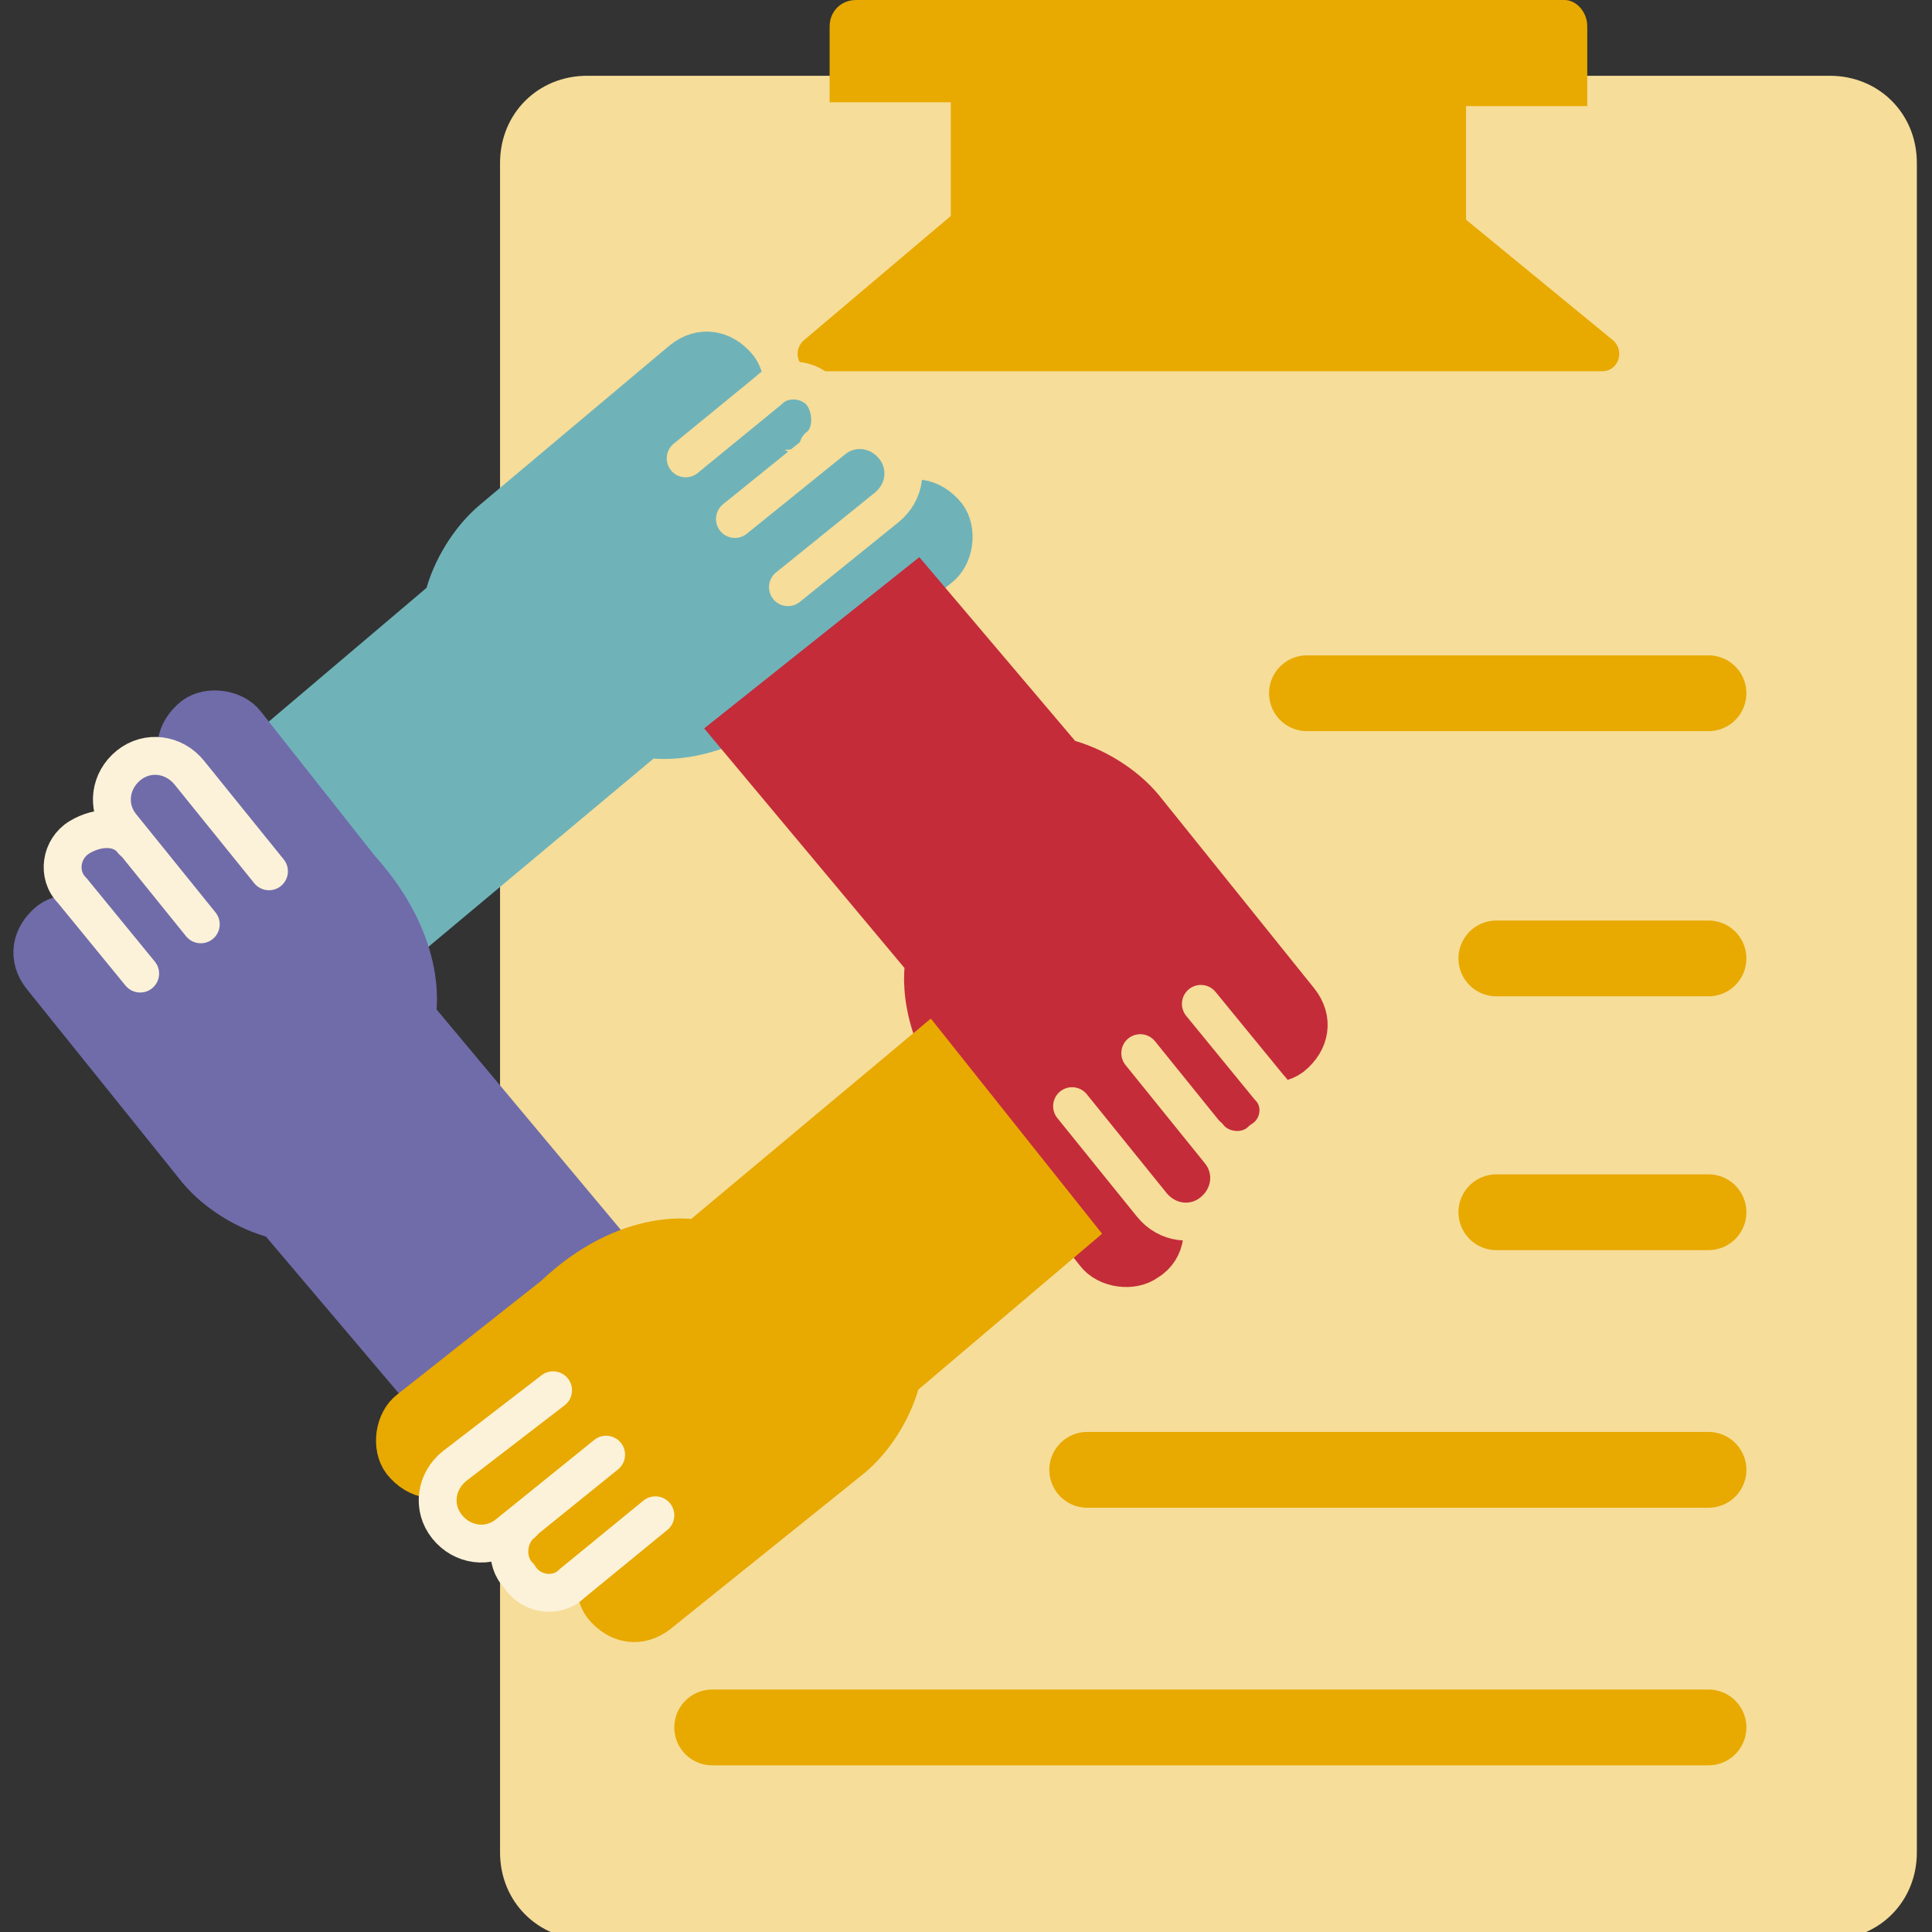 <?xml version="1.0" encoding="utf-8"?>
<!-- Generator: Adobe Illustrator 27.9.0, SVG Export Plug-In . SVG Version: 6.00 Build 0)  -->
<svg version="1.1" id="TXT" xmlns="http://www.w3.org/2000/svg" xmlns:xlink="http://www.w3.org/1999/xlink" x="0px" y="0px"
	 viewBox="0 0 51 51" style="enable-background:new 0 0 51 51;" xml:space="preserve">
<rect x="0" y="0" width="51" height="51" fill="#333333" stroke="none"/>
<style type="text/css">
	.st0{fill:#F6DD99;}
	.st1{fill:#E8A900;}
	.st2{fill:#6FB3B9;}
	.st3{fill:#706CAA;}
	.st4{fill:none;stroke:#6FB3B9;stroke-miterlimit:10;}
	.st5{fill:none;stroke:#F6DD99;stroke-linecap:round;stroke-linejoin:round;}
	.st6{fill:none;stroke:#706CAA;stroke-miterlimit:10;}
	.st7{fill:none;stroke:#FCF2D9;stroke-linecap:round;stroke-linejoin:round;}
	.st8{fill:#C42C3A;}
	.st9{fill:none;stroke:#C42C3A;stroke-miterlimit:10;}
	.st10{fill:none;stroke:#E8A900;stroke-miterlimit:10;}
	.st11{fill:none;stroke:#E8A900;stroke-width:2;stroke-linecap:round;stroke-linejoin:round;}
</style>
<path class="st0" d="M15.5,2h32.8c1.3,0,2.3,1,2.3,2.3v44.6c0,1.3-1,2.3-2.3,2.3H15.5c-1.3,0-2.3-1-2.3-2.3V4.3
	C13.2,3,14.2,2,15.5,2z"/>
<path class="st1" d="M41.9,0.7v2.1h-3.2v3L42.6,9c0.3,0.3,0.1,0.8-0.3,0.8H21.5c-0.4,0-0.6-0.5-0.3-0.8l3.9-3.3v-3h-3.2V0.7
	c0-0.4,0.3-0.7,0.7-0.7h18.7C41.6,0,41.9,0.3,41.9,0.7L41.9,0.7z"/>
<g>
	<g>
		<path class="st2" d="M19.3,11.1c0.4-0.3,0.5-1,0.2-1.4c-0.4-0.5-1-0.6-1.5-0.2L13,13.7c-0.6,0.5-1.1,1.3-1.3,2.1l-4.6,3.9l3.9,4.9
			l6.1-5.1c0,0,1.8,0.4,3.9-1.5l3.8-3c0.4-0.3,0.5-1,0.2-1.4c-0.4-0.5-1-0.6-1.5-0.2"/>
		<path class="st2" d="M20.8,15.5l2.6-2.1c0.5-0.4,0.6-1.1,0.2-1.6c-0.4-0.5-1.1-0.6-1.6-0.2l-2.6,2.1"/>
		<path class="st2" d="M18.1,12.1l2.2-1.8c0.4-0.4,1.1-0.3,1.4,0.1s0.3,1.1-0.1,1.4"/>
	</g>
	<g>
		<path class="st3" d="M2.7,24.5c-0.3-0.4-1-0.5-1.4-0.2c-0.5,0.4-0.6,1-0.2,1.5l4.1,5.1c0.5,0.6,1.3,1.1,2.1,1.3l3.9,4.6l4.9-3.9
			l-5.1-6.1c0,0,0.4-1.8-1.5-3.9l-3-3.8c-0.3-0.4-1-0.5-1.4-0.2c-0.5,0.4-0.6,1-0.2,1.5"/>
		<path class="st3" d="M7.1,23L5,20.4c-0.4-0.5-1.1-0.6-1.6-0.2c-0.5,0.4-0.6,1.1-0.2,1.6l2.1,2.6"/>
		<path class="st3" d="M3.7,25.7l-1.8-2.2c-0.4-0.4-0.3-1.1,0.2-1.4s1.1-0.3,1.4,0.1"/>
	</g>
	<g>
		<path class="st4" d="M19.3,11.1c0.4-0.3,0.5-1,0.2-1.4c-0.4-0.5-1-0.6-1.5-0.2L13,13.7c-0.6,0.5-1.1,1.3-1.3,2.1l-4.6,3.9l3.9,4.9
			l6.1-5.1c0,0,1.8,0.4,3.9-1.5l3.8-3c0.4-0.3,0.5-1,0.2-1.4c-0.4-0.5-1-0.6-1.5-0.2"/>
		<path class="st5" d="M20.8,15.5l2.6-2.1c0.5-0.4,0.6-1.1,0.2-1.6c-0.4-0.5-1.1-0.6-1.6-0.2l-2.6,2.1"/>
		<path class="st5" d="M18.1,12.1l2.2-1.8c0.4-0.4,1.1-0.3,1.4,0.1s0.3,1.1-0.1,1.4"/>
	</g>
	<g>
		<path class="st6" d="M2.7,24.5c-0.3-0.4-1-0.5-1.4-0.2c-0.5,0.4-0.6,1-0.2,1.5l4.1,5.1c0.5,0.6,1.3,1.1,2.1,1.3l3.9,4.6l4.9-3.9
			l-5.1-6.1c0,0,0.4-1.8-1.5-3.9l-3-3.8c-0.3-0.4-1-0.5-1.4-0.2c-0.5,0.4-0.6,1-0.2,1.5"/>
		<path class="st7" d="M7.1,23L5,20.4c-0.4-0.5-1.1-0.6-1.6-0.2c-0.5,0.4-0.6,1.1-0.2,1.6l2.1,2.6"/>
		<path class="st7" d="M3.7,25.7l-1.8-2.2c-0.4-0.4-0.3-1.1,0.2-1.4s1.1-0.3,1.4,0.1"/>
	</g>
	<g>
		<path class="st8" d="M32.7,27.7c0.3,0.4,1,0.5,1.4,0.2c0.5-0.4,0.6-1,0.2-1.5l-4.1-5.1c-0.5-0.6-1.3-1.1-2.1-1.3l-3.9-4.6
			l-4.9,3.9l5.1,6.1c0,0-0.4,1.8,1.5,3.9l3,3.8c0.3,0.4,1,0.5,1.4,0.2c0.5-0.3,0.6-1,0.2-1.5"/>
		<path class="st8" d="M28.3,29.2l2.1,2.6c0.4,0.5,1.1,0.6,1.6,0.2c0.5-0.4,0.6-1.1,0.2-1.6l-2.1-2.6"/>
		<path class="st8" d="M31.7,26.5l1.8,2.2c0.4,0.4,0.3,1.1-0.2,1.4c-0.4,0.4-1.1,0.3-1.4-0.1"/>
	</g>
	<g>
		<path class="st1" d="M16.1,41c-0.4,0.3-0.5,1-0.2,1.4c0.4,0.5,1,0.6,1.5,0.2l5.1-4.1c0.6-0.5,1.1-1.3,1.3-2.1l4.6-3.9l-3.9-4.9
			l-6.1,5.1c0,0-1.8-0.4-3.8,1.5l-3.8,3c-0.4,0.3-0.5,1-0.2,1.4c0.4,0.5,1,0.6,1.5,0.2"/>
		<path class="st1" d="M14.6,36.7L12,38.7c-0.5,0.4-0.6,1.1-0.2,1.6c0.4,0.5,1.1,0.6,1.6,0.2l2.6-2.1"/>
		<path class="st1" d="M17.3,40l-2.2,1.8c-0.4,0.4-1.1,0.3-1.4-0.2c-0.4-0.4-0.3-1.1,0.1-1.4"/>
	</g>
	<g>
		<path class="st9" d="M32.7,27.7c0.3,0.4,1,0.5,1.4,0.2c0.5-0.4,0.6-1,0.2-1.5l-4.1-5.1c-0.5-0.6-1.3-1.1-2.1-1.3l-3.9-4.6
			l-4.9,3.9l5.1,6.1c0,0-0.4,1.8,1.5,3.9l3,3.8c0.3,0.4,1,0.5,1.4,0.2c0.5-0.3,0.6-1,0.2-1.5"/>
		<path class="st5" d="M28.3,29.2l2.1,2.6c0.4,0.5,1.1,0.6,1.6,0.2c0.5-0.4,0.6-1.1,0.2-1.6l-2.1-2.6"/>
		<path class="st5" d="M31.7,26.5l1.8,2.2c0.4,0.4,0.3,1.1-0.2,1.4c-0.4,0.4-1.1,0.3-1.4-0.1"/>
	</g>
	<g>
		<path class="st10" d="M16.1,41c-0.4,0.3-0.5,1-0.2,1.4c0.4,0.5,1,0.6,1.5,0.2l5.1-4.1c0.6-0.5,1.1-1.3,1.3-2.1l4.6-3.9l-3.9-4.9
			l-6.1,5.1c0,0-1.8-0.4-3.8,1.5l-3.8,3c-0.4,0.3-0.5,1-0.2,1.4c0.4,0.5,1,0.6,1.5,0.2"/>
		<path class="st7" d="M14.6,36.7L12,38.7c-0.5,0.4-0.6,1.1-0.2,1.6c0.4,0.5,1.1,0.6,1.6,0.2l2.6-2.1"/>
		<path class="st7" d="M17.3,40l-2.2,1.8c-0.4,0.4-1.1,0.3-1.4-0.2c-0.4-0.4-0.3-1.1,0.1-1.4"/>
	</g>
</g>
<line class="st11" x1="39.5" y1="25.3" x2="45.1" y2="25.3"/>
<line class="st11" x1="34.5" y1="18.3" x2="45.1" y2="18.3"/>
<line class="st11" x1="39.5" y1="32" x2="45.1" y2="32"/>
<line class="st11" x1="28.7" y1="38.8" x2="45.1" y2="38.8"/>
<line class="st11" x1="18.8" y1="45.6" x2="45.1" y2="45.6"/>
</svg>
